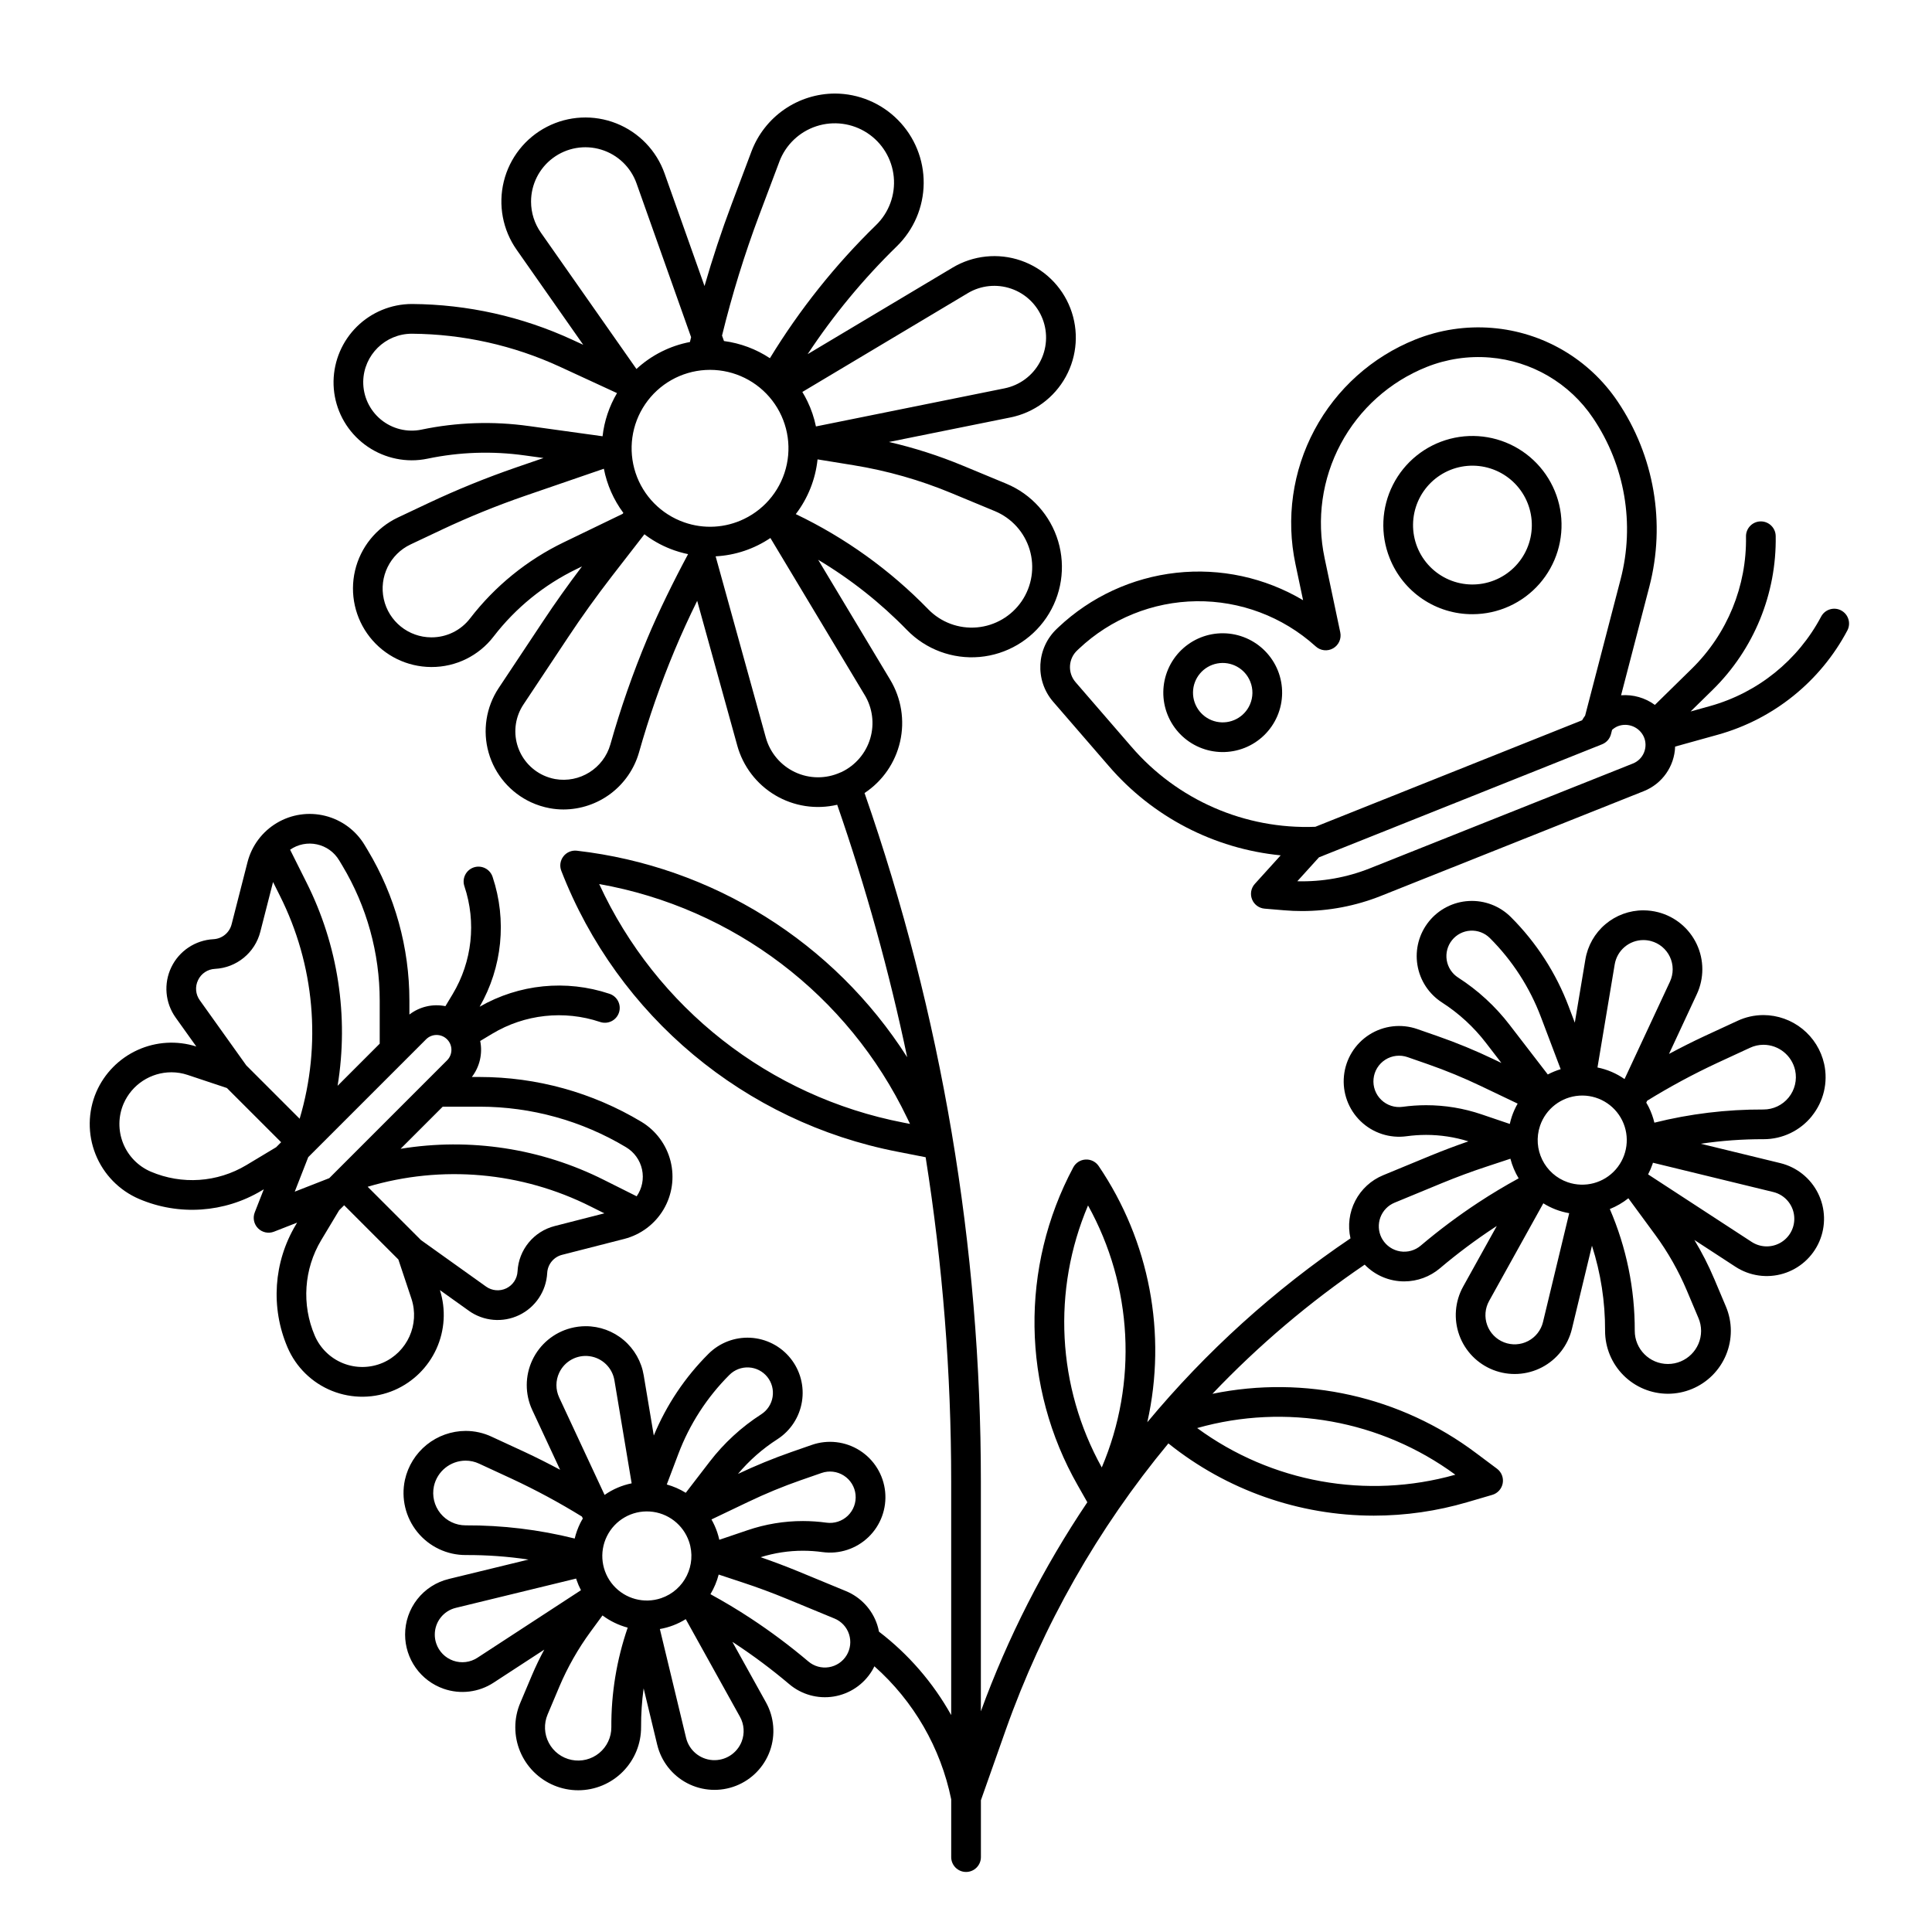 <?xml version="1.0" encoding="UTF-8"?>
<!-- Uploaded to: ICON Repo, www.iconrepo.com, Generator: ICON Repo Mixer Tools -->
<svg fill="#000000" width="800px" height="800px" version="1.1" viewBox="144 144 512 512" xmlns="http://www.w3.org/2000/svg">
 <g>
  <path d="m624.16 439.77c3.125-3.863 4.328-8.941 3.266-13.797-0.812-3.664-2.848-6.945-5.769-9.301s-6.555-3.652-10.309-3.668c-2.387 0-4.746 0.523-6.906 1.535l-8.648 4c-3.207 1.492-6.371 3.09-9.492 4.762l7.379-15.844c1.953-4.199 1.941-9.051-0.031-13.242-1.973-4.188-5.703-7.289-10.184-8.457-1.289-0.336-2.613-0.504-3.941-0.508-3.695-0.008-7.273 1.301-10.09 3.688-2.82 2.391-4.695 5.703-5.297 9.352l-2.801 16.727-1.602-4.231h0.004c-3.367-8.926-8.602-17.023-15.352-23.762-2.938-2.93-6.977-4.477-11.121-4.25-4.141 0.223-7.992 2.195-10.594 5.426-2.602 3.231-3.711 7.414-3.047 11.508 0.66 4.094 3.031 7.715 6.519 9.961 4.492 2.887 8.449 6.527 11.695 10.766l4.047 5.258-2.062-0.984h0.004c-4.816-2.305-9.754-4.344-14.793-6.102l-5.422-1.887-0.004-0.004c-4.246-1.48-8.934-0.938-12.727 1.48-3.793 2.414-6.269 6.438-6.719 10.91-0.449 4.473 1.176 8.906 4.414 12.027 3.234 3.125 7.723 4.59 12.18 3.981 1.707-0.234 3.434-0.352 5.16-0.355 3.805 0 7.59 0.578 11.227 1.711-3.312 1.145-6.676 2.41-10.035 3.789l-12.559 5.188c-3.191 1.316-5.809 3.715-7.394 6.781-1.586 3.062-2.035 6.586-1.266 9.949-20.164 13.613-38.293 30.023-53.844 48.73 5.254-23.438 0.59-48.004-12.883-67.887-0.773-1.148-2.09-1.805-3.469-1.73-1.383 0.07-2.621 0.863-3.269 2.082-14.113 26.422-13.668 58.242 1.18 84.258l2.547 4.488v-0.004c-11.617 17.258-21.09 35.859-28.215 55.402v-60.883c0.027-62.121-10.395-123.8-30.828-182.47 4.785-3.16 8.16-8.047 9.426-13.641 1.27-5.59 0.328-11.457-2.625-16.371l-19.09-31.801c8.621 5.156 16.535 11.41 23.535 18.613 5.016 5.148 12.078 7.769 19.238 7.141 7.16-0.633 13.656-4.449 17.695-10.395 4.035-5.945 5.184-13.395 3.129-20.281-2.059-6.887-7.102-12.484-13.738-15.242l-11.52-4.781h-0.004c-6.336-2.633-12.887-4.731-19.574-6.277l32.188-6.5c6.238-1.254 11.605-5.199 14.668-10.781 3.062-5.578 3.504-12.227 1.211-18.164s-7.09-10.559-13.105-12.633c-6.019-2.074-12.645-1.387-18.109 1.879l-38.402 22.926c6.832-10.348 14.754-19.93 23.629-28.582 4.5-4.387 7.062-10.387 7.121-16.672 0.059-6.281-2.391-12.328-6.809-16.797-4.414-4.473-10.434-6.996-16.715-7.012-4.797 0.016-9.477 1.484-13.418 4.211-3.945 2.731-6.973 6.59-8.676 11.07l-5.266 13.992c-2.676 7.117-5.082 14.391-7.199 21.738l-10.586-29.832c-2.144-6.062-6.809-10.898-12.785-13.27-5.977-2.367-12.688-2.039-18.402 0.91-5.715 2.945-9.879 8.219-11.414 14.461-1.539 6.246-0.301 12.848 3.391 18.109l17.652 25.191-2.883-1.328h0.004c-13.316-6.144-27.785-9.375-42.445-9.48h-0.129c-5.438 0.02-10.652 2.172-14.523 5.988-3.871 3.82-6.094 9.004-6.191 14.441-0.086 5.543 2.066 10.887 5.973 14.824 3.887 3.926 9.176 6.148 14.703 6.172 1.43 0.004 2.856-0.145 4.254-0.438 8.461-1.766 17.168-2.055 25.727-0.859l4.988 0.688-7.394 2.543h0.004c-7.84 2.707-15.523 5.832-23.023 9.363l-8.168 3.856c-5.731 2.711-9.914 7.883-11.363 14.051-1.453 6.172-0.012 12.664 3.91 17.645 3.922 4.977 9.902 7.894 16.238 7.93h0.109c6.453 0.02 12.547-2.977 16.469-8.098 5.848-7.59 13.383-13.711 22.012-17.879l1.402-0.68c-3.637 4.801-7.098 9.66-10.289 14.48l-11.801 17.766c-3.336 5.039-4.309 11.285-2.656 17.102 1.648 5.812 5.758 10.617 11.242 13.156 1.57 0.723 3.223 1.25 4.922 1.566 1.219 0.227 2.453 0.34 3.691 0.34 4.519-0.016 8.914-1.496 12.52-4.219 3.606-2.727 6.227-6.547 7.477-10.891 2.602-9.219 5.758-18.273 9.457-27.113 1.836-4.394 3.836-8.758 5.965-13.07l10.613 38.324h-0.004c1.527 5.539 5.137 10.273 10.078 13.203 4.941 2.93 10.824 3.832 16.418 2.516 7.594 21.891 13.789 44.238 18.551 66.914-19.441-30.504-51.602-50.613-87.539-54.734-1.375-0.16-2.731 0.41-3.574 1.508-0.844 1.094-1.055 2.551-0.547 3.836 14.949 38.488 48.621 66.602 89.16 74.438l7.387 1.449c4.512 28.43 6.773 57.168 6.769 85.949v61.883c-4.805-8.598-11.316-16.121-19.137-22.105-0.113-0.613-0.266-1.215-0.457-1.805-1.328-4.055-4.363-7.324-8.309-8.949l-12.559-5.188c-3.356-1.379-6.719-2.644-10.027-3.789 3.633-1.137 7.418-1.715 11.227-1.715 1.723 0.004 3.445 0.125 5.152 0.359 4.453 0.613 8.945-0.852 12.184-3.973 3.242-3.117 4.871-7.551 4.426-12.027-0.449-4.477-2.922-8.5-6.715-10.918-3.793-2.418-8.484-2.965-12.73-1.484l-5.434 1.891c-4.809 1.684-9.523 3.617-14.129 5.797 2.996-3.574 6.519-6.672 10.445-9.191 3.484-2.246 5.852-5.867 6.512-9.961 0.664-4.094-0.445-8.277-3.047-11.504-2.602-3.231-6.453-5.203-10.594-5.43-4.141-0.223-8.18 1.32-11.117 4.246-6.219 6.195-11.148 13.559-14.504 21.668l-2.668-15.938c-0.598-3.644-2.477-6.961-5.293-9.348-2.82-2.391-6.398-3.695-10.094-3.691-1.336 0.004-2.664 0.176-3.961 0.516-4.477 1.176-8.199 4.273-10.168 8.465-1.969 4.188-1.977 9.035-0.023 13.23l7.379 15.836c-3.121-1.672-6.289-3.273-9.5-4.766l-8.637-3.992-0.004-0.004c-2.16-1.012-4.519-1.535-6.906-1.535-3.754 0.02-7.391 1.312-10.312 3.668-2.918 2.359-4.953 5.637-5.766 9.301-1.055 4.875 0.16 9.965 3.301 13.84 3.141 3.871 7.867 6.113 12.855 6.086 5.555-0.023 11.105 0.379 16.598 1.199l-21.121 5.141 0.004 0.004c-3.309 0.793-6.25 2.68-8.352 5.356-2.102 2.672-3.242 5.977-3.238 9.379 0.004 3.156 0.988 6.234 2.816 8.805 1.828 2.574 4.41 4.512 7.391 5.555 4.43 1.547 9.328 0.949 13.254-1.625l13.414-8.746c-1.195 2.215-2.285 4.484-3.269 6.801l-3.086 7.312c-0.871 2.051-1.32 4.254-1.316 6.481 0 4.426 1.762 8.668 4.891 11.797 3.133 3.125 7.375 4.883 11.801 4.879 4.434-0.008 8.676-1.781 11.797-4.926 3.125-3.144 4.867-7.402 4.844-11.832-0.016-3.43 0.211-6.856 0.676-10.25l3.602 14.957h0.004c1.055 4.379 3.953 8.09 7.949 10.176 3.992 2.082 8.695 2.34 12.891 0.703 4.199-1.637 7.484-5.008 9.016-9.246 1.527-4.238 1.148-8.93-1.039-12.871l-8.906-16.039c0.18 0.117 0.367 0.23 0.551 0.352 5.055 3.324 9.902 6.949 14.52 10.855 3.262 2.766 7.57 3.961 11.793 3.277 4.223-0.688 7.93-3.188 10.148-6.844 0.23-0.379 0.43-0.773 0.625-1.168 10.422 9.238 17.566 21.609 20.355 35.254v15.316c0 2.172 1.762 3.934 3.938 3.934 2.172 0 3.934-1.762 3.934-3.934v-15.07l6.586-18.652c9.797-27.637 24.387-53.336 43.098-75.914 15.441 12.387 34.645 19.141 54.441 19.145 8.383-0.004 16.723-1.203 24.766-3.566l6.629-1.941c1.43-0.418 2.5-1.609 2.766-3.078 0.266-1.465-0.32-2.957-1.516-3.852l-5.527-4.133c-19.965-15.02-45.418-20.746-69.891-15.715 12.195-12.816 25.723-24.293 40.355-34.234 2.75 2.848 6.543 4.449 10.5 4.438 3.457-0.008 6.801-1.238 9.438-3.473 4.617-3.906 9.465-7.531 14.52-10.855 0.18-0.117 0.363-0.23 0.547-0.348l-8.906 16.039c-2.188 3.941-2.562 8.633-1.035 12.871 1.527 4.238 4.816 7.606 9.012 9.242 4.199 1.637 8.898 1.379 12.895-0.703 3.992-2.086 6.891-5.797 7.945-10.176l5.312-22.047h0.004c2.328 7.262 3.504 14.844 3.473 22.473v0.098c0.004 4.414 1.758 8.645 4.875 11.766 3.121 3.125 7.352 4.883 11.762 4.891 4.426 0 8.668-1.754 11.797-4.879s4.891-7.363 4.894-11.789c0-2.227-0.449-4.43-1.32-6.477l-3.09-7.324h-0.004c-1.5-3.551-3.254-6.988-5.246-10.285l10.898 7.106c3.75 2.438 8.383 3.102 12.664 1.809 4.281-1.293 7.773-4.402 9.551-8.508 1.773-4.106 1.648-8.781-0.344-12.785-1.992-4.004-5.648-6.926-9.992-7.988l-21.098-5.137 0.004 0.004c5.512-0.82 11.078-1.223 16.652-1.207 4.977 0.008 9.691-2.246 12.809-6.129zm-191.82 23.688c11.844 21.348 13.188 46.965 3.641 69.434-11.844-21.348-13.188-46.965-3.641-69.434zm-48.914-21.949c-35.492-6.859-65.512-30.395-80.637-63.227 35.594 6.309 65.969 29.379 81.605 61.973l0.77 1.594zm-58.098-159.08c-6.102-2.129-10.867-6.973-12.895-13.105-2.027-6.137-1.086-12.867 2.547-18.211 3.633-5.344 9.543-8.691 15.996-9.062 6.449-0.371 12.707 2.281 16.93 7.172 4.219 4.894 5.926 11.473 4.613 17.797-1.312 6.328-5.492 11.688-11.309 14.496-4.961 2.414-10.68 2.742-15.883 0.914zm82.332-2.969c4.449 1.852 7.836 5.606 9.215 10.227 1.379 4.617 0.609 9.613-2.098 13.605-2.711 3.988-7.066 6.547-11.871 6.973-4.805 0.422-9.543-1.336-12.906-4.793-10.121-10.414-22.008-18.957-35.109-25.227 3.219-4.211 5.215-9.23 5.769-14.504l9.555 1.551c8.902 1.449 17.602 3.926 25.926 7.387zm-7.184-57.77v-0.004c3.473-2.07 7.68-2.504 11.5-1.184 3.824 1.316 6.867 4.254 8.324 8.027 1.457 3.769 1.172 7.992-0.773 11.535-1.941 3.547-5.352 6.051-9.316 6.852l-49.98 10.094c-0.477-2.312-1.234-4.555-2.262-6.676-0.41-0.848-0.855-1.668-1.34-2.461zm-55.211-20.844 5.266-13.988-0.004-0.004c1.676-4.461 5.289-7.922 9.82-9.402s9.488-0.824 13.477 1.785c3.988 2.609 6.574 6.891 7.031 11.633 0.457 4.746-1.262 9.441-4.68 12.766-10.82 10.539-20.273 22.398-28.141 35.293-3.66-2.422-7.824-3.977-12.172-4.551l-0.516-1.449c2.664-10.883 5.977-21.598 9.918-32.086zm-60.531-3.406c-0.004-4.566 2.152-8.863 5.82-11.582 3.664-2.719 8.402-3.539 12.77-2.207 4.367 1.328 7.844 4.652 9.367 8.957l14.457 40.746c-0.051 0.215-0.105 0.43-0.156 0.645l-0.152 0.641 0.004-0.004c-5.301 1.012-10.211 3.488-14.18 7.152l-25.316-36.121c-1.699-2.406-2.613-5.281-2.613-8.227zm-29.035 60.418c-3.812 0.785-7.773-0.203-10.773-2.68-3-2.481-4.719-6.184-4.668-10.078 0.125-7.008 5.832-12.633 12.844-12.66h0.098c13.531 0.102 26.887 3.086 39.176 8.75l15.141 6.988h-0.004c-2.066 3.5-3.371 7.398-3.828 11.438l-19.559-2.715 0.004 0.004c-9.461-1.324-19.078-1.004-28.43 0.949zm37.711 29.855c-9.73 4.695-18.234 11.602-24.828 20.16-2.438 3.184-6.223 5.043-10.234 5.031h-0.066c-6.043-0.023-11.266-4.231-12.574-10.133-1.309-5.898 1.645-11.918 7.109-14.496l8.168-3.856v-0.004c7.238-3.41 14.656-6.426 22.223-9.035l20.82-7.16c0.824 4.238 2.59 8.242 5.168 11.707l-0.195 0.25zm22.117 25.551c-3.824 9.137-7.086 18.492-9.773 28.023-1.816 6.359-8.145 10.316-14.656 9.168-1.059-0.199-2.09-0.527-3.07-0.977-3.398-1.574-5.945-4.551-6.969-8.156-1.023-3.606-0.426-7.477 1.645-10.602l11.801-17.766c3.594-5.43 7.531-10.91 11.688-16.297l8.59-11.078 0.434 0.344v-0.004c2.297 1.68 4.832 3.008 7.523 3.941 0.832 0.289 1.672 0.535 2.519 0.746l1.09 0.246c-3.719 6.914-7.82 15.23-10.82 22.406zm39.172 35.367c-3.801-1.781-6.629-5.129-7.75-9.172l-13.297-48.023v-0.004c5.188-0.273 10.203-1.953 14.512-4.856l24.992 41.625 0.004-0.004c2.082 3.461 2.613 7.637 1.461 11.508-1.148 3.871-3.875 7.078-7.508 8.844l-0.09 0.043-0.027 0.02h-0.02c-0.098 0.035-0.195 0.074-0.297 0.117l0.008-0.004c-3.82 1.723-8.199 1.688-11.988-0.094zm-35.484 218.9c-4.523 1.535-9.523 0.191-12.672-3.398-3.148-3.594-3.82-8.727-1.707-13.008 2.113-4.285 6.598-6.871 11.363-6.559 4.766 0.312 8.871 3.465 10.406 7.988 2.086 6.176-1.219 12.875-7.391 14.977zm37.066-31.285 5.438-1.891c1.969-0.688 4.144-0.434 5.902 0.691 1.758 1.121 2.906 2.988 3.109 5.062 0.207 2.078-0.551 4.133-2.055 5.578-1.504 1.445-3.586 2.121-5.652 1.836-2.059-0.281-4.137-0.426-6.215-0.43-5.004-0.004-9.969 0.82-14.707 2.434l-7.477 2.535c-0.152-0.688-0.344-1.367-0.566-2.035-0.398-1.164-0.906-2.285-1.512-3.356l9.754-4.66-0.004 0.004c4.551-2.18 9.219-4.106 13.98-5.769zm-32.512-6.941c2.973-7.871 7.594-15.02 13.551-20.965 1.355-1.348 3.223-2.059 5.133-1.953 1.91 0.102 3.688 1.016 4.887 2.504 1.203 1.492 1.711 3.422 1.406 5.309-0.301 1.891-1.395 3.562-3.004 4.598-5.25 3.375-9.883 7.633-13.684 12.582l-6.32 8.219-0.004 0.004c-1.566-0.965-3.262-1.703-5.031-2.199zm-31.57-21.52c1.438-3.062 4.699-4.836 8.055-4.375 3.352 0.461 6.016 3.051 6.574 6.391l4.566 27.301v-0.004c-2.578 0.52-5.019 1.566-7.172 3.074l-12.035-25.82v-0.004c-0.973-2.078-0.969-4.484 0.008-6.562zm-24.82 40.449c-2.594 0-5.043-1.172-6.672-3.188s-2.258-4.66-1.711-7.195c0.871-3.938 4.352-6.746 8.383-6.766 1.246 0 2.477 0.277 3.602 0.805l8.633 3.992c6.391 2.977 12.598 6.324 18.598 10.023l0.242 0.52c-0.234 0.398-0.469 0.797-0.676 1.215-0.641 1.305-1.137 2.676-1.477 4.086-9.457-2.363-19.172-3.535-28.922-3.492zm3.137 35.09c-1.895 1.234-4.254 1.52-6.387 0.777-2.137-0.742-3.805-2.434-4.523-4.578-0.258-0.754-0.387-1.543-0.383-2.34-0.004-3.367 2.301-6.297 5.574-7.086l31.887-7.762c0.035 0.109 0.059 0.223 0.098 0.332 0.32 0.945 0.715 1.867 1.18 2.754zm35.496 18.441c0.004 2.637-1.18 5.141-3.219 6.812-2.043 1.672-4.727 2.34-7.312 1.816-2.59-0.52-4.805-2.176-6.035-4.512-1.234-2.332-1.352-5.098-0.324-7.527l3.09-7.32h-0.004c2.195-5.184 4.988-10.098 8.316-14.641l3.144-4.285c2.004 1.488 4.269 2.586 6.68 3.234-2.93 8.496-4.394 17.43-4.336 26.422zm34.539 3.758c-1.227 3.152-4.356 5.144-7.731 4.922-3.375-0.227-6.211-2.617-7.004-5.906l-6.945-28.832c2.434-0.422 4.766-1.312 6.859-2.621l14.367 25.879c1.121 2.008 1.285 4.414 0.453 6.559zm27.809-22.855v-0.004c-1.023 1.691-2.738 2.848-4.691 3.16-1.949 0.316-3.938-0.238-5.445-1.52-4.856-4.109-9.957-7.926-15.273-11.422-3.438-2.262-7.016-4.406-10.68-6.41l0.004 0.004c0.969-1.621 1.707-3.375 2.184-5.203l6.281 2.078c3.894 1.277 7.891 2.754 11.871 4.398l12.555 5.184-0.004-0.004c1.82 0.754 3.223 2.266 3.836 4.137 0.613 1.871 0.383 3.914-0.637 5.602zm161.32-47.855c-23.492 6.637-48.734 2.078-68.418-12.363 23.492-6.641 48.734-2.082 68.418 12.363zm29.832-77.488c-6.168-2.102-9.473-8.801-7.387-14.977 1.531-4.523 5.641-7.676 10.406-7.992 4.766-0.312 9.25 2.277 11.363 6.559s1.438 9.418-1.711 13.008c-3.144 3.594-8.148 4.934-12.672 3.398zm12.398-57.73c0.613-3.734 3.84-6.473 7.621-6.469 0.664 0.004 1.328 0.09 1.969 0.258 2.219 0.582 4.066 2.117 5.043 4.195 0.977 2.078 0.98 4.481 0.016 6.559l-12.039 25.824v0.004c-2.152-1.512-4.594-2.555-7.172-3.074zm-41.5 3.461c-1.609-1.039-2.703-2.707-3.012-4.598-0.305-1.891 0.203-3.82 1.406-5.312 1.199-1.492 2.977-2.406 4.887-2.508 1.914-0.105 3.777 0.605 5.137 1.957 5.961 5.945 10.582 13.102 13.551 20.98l5.215 13.77c-1.18 0.359-2.324 0.828-3.414 1.402l-10.09-13.105v-0.004c-3.801-4.953-8.43-9.211-13.684-12.582zm-14.703 34.262c-2.07 0.285-4.152-0.395-5.656-1.844-1.5-1.445-2.258-3.504-2.047-5.578 0.207-2.078 1.355-3.941 3.113-5.062 1.762-1.121 3.938-1.371 5.906-0.684l5.43 1.891c4.766 1.664 9.434 3.59 13.984 5.766l9.75 4.656 0.004 0.004c-0.609 1.066-1.117 2.191-1.516 3.352-0.223 0.668-0.414 1.348-0.566 2.035l-7.473-2.535c-4.738-1.613-9.707-2.434-14.711-2.43-2.082 0.004-4.164 0.145-6.227 0.43zm20.074 25.359c-5.316 3.496-10.418 7.312-15.273 11.422-1.504 1.281-3.492 1.836-5.438 1.527-1.949-0.312-3.664-1.461-4.691-3.148-0.105-0.176-0.203-0.348-0.27-0.48-0.84-1.676-0.941-3.629-0.289-5.387 0.656-1.758 2.012-3.164 3.746-3.883l12.551-5.184c3.984-1.641 7.981-3.117 11.883-4.398l6.273-2.074v-0.004c0.477 1.832 1.211 3.582 2.184 5.203-3.66 2-7.242 4.144-10.676 6.406zm17.129 31.664 0.004-0.004c-0.523 2.172-1.961 4.012-3.941 5.047-1.98 1.035-4.312 1.16-6.391 0.348-2.082-0.809-3.711-2.481-4.469-4.582-0.758-2.102-0.57-4.43 0.516-6.383l14.367-25.879c2.094 1.312 4.426 2.203 6.859 2.621zm41.898 2.363v-0.004c-0.012 4.856-3.961 8.781-8.816 8.77-4.856-0.016-8.781-3.961-8.766-8.816 0.035-11.09-2.211-22.066-6.606-32.246 1.766-0.711 3.422-1.672 4.914-2.856l7.176 9.77c3.328 4.543 6.113 9.457 8.305 14.645l3.09 7.32v-0.004c0.461 1.078 0.699 2.238 0.703 3.41zm24.699-29.719c0.008 2.68-1.457 5.152-3.816 6.434-2.356 1.281-5.227 1.168-7.477-0.297l-27.453-17.898c0.465-0.887 0.859-1.809 1.184-2.754 0.039-0.109 0.059-0.223 0.098-0.336l31.891 7.762h-0.004c3.273 0.789 5.578 3.715 5.578 7.082zm-37.078-25.465c-0.34-1.414-0.836-2.785-1.477-4.09-0.207-0.418-0.441-0.816-0.676-1.215l0.242-0.52v0.004c5.996-3.699 12.203-7.047 18.59-10.023l8.641-3.996c1.125-0.527 2.356-0.805 3.602-0.805 4.031 0.02 7.512 2.832 8.383 6.769 0.547 2.543-0.086 5.191-1.727 7.211-1.637 2.019-4.102 3.184-6.699 3.172-9.734-0.039-19.434 1.133-28.879 3.492z"/>
  <path d="m260.58 485.89 7.664 5.473v0.004c3.902 2.789 9.02 3.227 13.344 1.148 4.324-2.082 7.168-6.356 7.426-11.148 0.117-2.305 1.723-4.266 3.957-4.828l16.465-4.211c4.356-1.117 8.094-3.914 10.395-7.781 2.297-3.863 2.969-8.48 1.871-12.844-1.102-4.359-3.883-8.105-7.738-10.422-12.945-7.766-27.758-11.867-42.852-11.867h-2.074 0.004c2.086-2.711 2.894-6.191 2.215-9.543l3.203-1.926h0.004c8.594-5.16 19.016-6.301 28.523-3.125 0.996 0.352 2.09 0.289 3.039-0.176 0.949-0.465 1.672-1.289 2.004-2.293 0.336-1 0.25-2.098-0.23-3.035-0.48-0.941-1.32-1.648-2.328-1.965-11.422-3.812-23.926-2.559-34.363 3.445 6.004-10.438 7.258-22.945 3.449-34.363-0.316-1.012-1.023-1.848-1.965-2.332-0.938-0.48-2.035-0.562-3.035-0.23-1.004 0.336-1.828 1.059-2.293 2.008-0.465 0.949-0.527 2.043-0.176 3.039 3.176 9.508 2.035 19.926-3.121 28.523l-1.926 3.203h-0.004c-3.352-0.676-6.832 0.133-9.543 2.219v-3.688c0-14.039-3.816-27.812-11.035-39.852l-0.832-1.387c-2.316-3.852-6.066-6.629-10.426-7.723-4.359-1.098-8.973-0.422-12.836 1.879-3.863 2.297-6.656 6.031-7.773 10.387l-4.211 16.461c-0.566 2.238-2.523 3.844-4.828 3.961-4.797 0.254-9.07 3.098-11.152 7.426-2.086 4.324-1.645 9.441 1.148 13.348l5.473 7.664c-5.125-1.629-10.668-1.297-15.562 0.926-4.894 2.227-8.793 6.184-10.938 11.113-2.258 5.266-2.328 11.215-0.199 16.531 2.125 5.32 6.277 9.574 11.543 11.832 10.547 4.5 22.609 3.676 32.449-2.211l0.59-0.352-2.398 6.129c-0.57 1.457-0.223 3.113 0.883 4.219 1.105 1.105 2.762 1.453 4.219 0.883l6.129-2.398-0.352 0.59c-5.887 9.84-6.707 21.902-2.203 32.445 2.246 5.273 6.504 9.434 11.824 11.562 5.32 2.129 11.27 2.051 16.535-0.215 4.93-2.148 8.887-6.043 11.113-10.938 2.223-4.894 2.551-10.441 0.926-15.566zm30.441-16.98c-5.578 1.41-9.582 6.293-9.867 12.039-0.105 1.922-1.246 3.637-2.981 4.473-1.734 0.832-3.789 0.656-5.356-0.461l-17.25-12.32-14.133-14.137c19.656-5.852 40.805-3.977 59.121 5.242l3.606 1.801zm18.895-20.879h-0.004c2.168 1.293 3.699 3.426 4.234 5.891 0.531 2.465 0.02 5.039-1.422 7.109l-8.648-4.328c-16.652-8.375-35.523-11.266-53.914-8.258l11.164-11.164h9.789-0.004c13.672 0.004 27.086 3.719 38.809 10.75zm-76.035-76.035 0.832 1.387c6.488 10.812 9.914 23.188 9.914 35.801v11.402l-11.16 11.164c3.008-18.391 0.117-37.266-8.258-53.914l-4.328-8.648v-0.004c2.07-1.438 4.644-1.953 7.109-1.418 2.465 0.531 4.598 2.066 5.887 4.231zm-37.391 31.746c0.824-1.746 2.543-2.891 4.473-2.981 5.746-0.285 10.629-4.293 12.035-9.871l3.363-13.141 1.801 3.606c9.219 18.32 11.094 39.469 5.246 59.125l-14.133-14.133-12.32-17.254c-1.137-1.559-1.312-3.621-0.461-5.356zm12.77 49.043c-7.672 4.59-17.074 5.227-25.297 1.715-3.344-1.434-5.984-4.137-7.336-7.516-1.352-3.383-1.309-7.16 0.129-10.508 2.195-5.043 7.172-8.309 12.676-8.309 1.453 0 2.898 0.234 4.277 0.695l10.422 3.473 14.371 14.367-1.328 1.328zm16.426-2.125 31.227-31.227c1.535-1.539 4.027-1.539 5.566 0 1.535 1.535 1.535 4.031 0 5.566l-31.223 31.227-9.145 3.578zm19.746 54.496c-3.344 1.434-7.125 1.48-10.504 0.129-3.379-1.352-6.086-3.992-7.519-7.34-3.512-8.219-2.871-17.625 1.719-25.297l4.75-7.914 1.328-1.328 14.367 14.371 3.473 10.422c2.215 6.769-1.078 14.113-7.609 16.957z"/>
  <path d="m534.24 306.77c6.781-0.008 13.23-2.934 17.707-8.027 4.477-5.094 6.547-11.863 5.688-18.59-0.863-6.727-4.578-12.758-10.191-16.559-5.617-3.801-12.598-5-19.164-3.301-6.562 1.703-12.078 6.144-15.141 12.195-3.062 6.051-3.379 13.125-0.863 19.422 1.742 4.402 4.769 8.172 8.688 10.824 3.918 2.648 8.547 4.059 13.277 4.035zm-5.871-38.238c3.879-1.547 8.215-1.492 12.051 0.156 3.836 1.645 6.863 4.75 8.41 8.629 1.547 3.875 1.492 8.211-0.152 12.047-1.648 3.836-4.754 6.863-8.629 8.41-3.879 1.551-8.215 1.496-12.051-0.152s-6.863-4.75-8.41-8.629c-1.543-3.879-1.484-8.211 0.16-12.047 1.648-3.836 4.75-6.859 8.621-8.414z"/>
  <path d="m462.19 312.94c-3.875 1.551-6.981 4.574-8.625 8.41-1.648 3.84-1.703 8.172-0.156 12.051 1.551 3.879 4.574 6.981 8.414 8.629 3.836 1.645 8.168 1.699 12.047 0.152s6.981-4.574 8.629-8.41c1.648-3.836 1.703-8.172 0.156-12.047-1.555-3.875-4.582-6.977-8.418-8.625-3.836-1.645-8.168-1.703-12.047-0.16zm13.074 17.727c-1.48 3.453-5.195 5.375-8.867 4.598-3.676-0.781-6.285-4.047-6.238-7.801 0.047-3.758 2.742-6.953 6.434-7.641 3.691-0.684 7.356 1.332 8.746 4.82 0.781 1.938 0.754 4.109-0.074 6.023z"/>
  <path d="m631.93 305.77c-1.922-1.012-4.301-0.277-5.316 1.645-6.148 11.598-16.785 20.168-29.43 23.699l-5.156 1.434 5.883-5.769c10.902-10.727 16.926-25.449 16.668-40.738-0.039-2.176-1.836-3.902-4.008-3.863-2.176 0.039-3.902 1.836-3.863 4.008 0.223 13.125-4.949 25.766-14.309 34.973l-9.84 9.652v-0.004c-2.586-1.891-5.762-2.797-8.957-2.551l7.492-28.785c4.371-16.801 1.312-34.668-8.395-49.062-7.535-11.219-19.773-18.398-33.242-19.5-6.938-0.574-13.91 0.477-20.371 3.066-11.457 4.59-20.926 13.078-26.738 23.969-5.812 10.887-7.594 23.48-5.035 35.555l2.019 9.57v-0.004c-10.117-6.008-21.918-8.562-33.617-7.269-11.699 1.293-22.66 6.363-31.219 14.438l-0.383 0.363c-5.469 5.137-5.922 13.664-1.031 19.352 3.977 4.586 9.367 10.824 14.746 17.043 11.574 13.465 27.895 21.949 45.566 23.684l-6.848 7.559c-1.008 1.109-1.297 2.695-0.746 4.086 0.547 1.395 1.84 2.356 3.332 2.481l5.258 0.441c1.547 0.133 3.094 0.195 4.652 0.195h-0.004c7.148 0 14.23-1.355 20.871-3.992l69.73-27.793c4.863-1.938 8.117-6.57 8.289-11.801l11.359-3.156c14.727-4.117 27.117-14.098 34.277-27.609 1.016-1.918 0.281-4.297-1.637-5.312zm-188.14 36.07c-5.383-6.231-10.773-12.465-14.754-17.055h0.004c-2.168-2.496-1.945-6.266 0.5-8.488l0.383-0.363c8.434-7.961 19.555-12.457 31.152-12.602 11.602-0.141 22.828 4.086 31.453 11.84l0.16 0.145h0.004c1.262 1.148 3.121 1.348 4.602 0.496 1.48-0.848 2.242-2.555 1.891-4.227l-4.16-19.719 0.004 0.004c-2.18-10.266-0.664-20.965 4.273-30.223 4.938-9.254 12.988-16.469 22.727-20.375 5.32-2.129 11.062-2.992 16.777-2.523 11.094 0.906 21.172 6.82 27.375 16.059 8.445 12.52 11.105 28.062 7.305 42.676l-9.41 36.16c-0.293 0.398-0.559 0.809-0.801 1.234l-70.699 28.23h-0.004c-18.652 0.73-36.617-7.106-48.781-21.27zm135.89 1.586c-0.547 1.336-1.613 2.391-2.957 2.922l-69.715 27.777c-6.106 2.426-12.641 3.59-19.207 3.418l5.746-6.344 1.324-0.527 73.707-29.43h-0.004c1.164-0.465 2.035-1.453 2.348-2.664l0.297-1.148c0.453-0.418 0.98-0.75 1.551-0.984 2.672-1.012 5.672 0.223 6.863 2.824 0.582 1.32 0.598 2.82 0.047 4.152z"/>
 </g>
</svg>